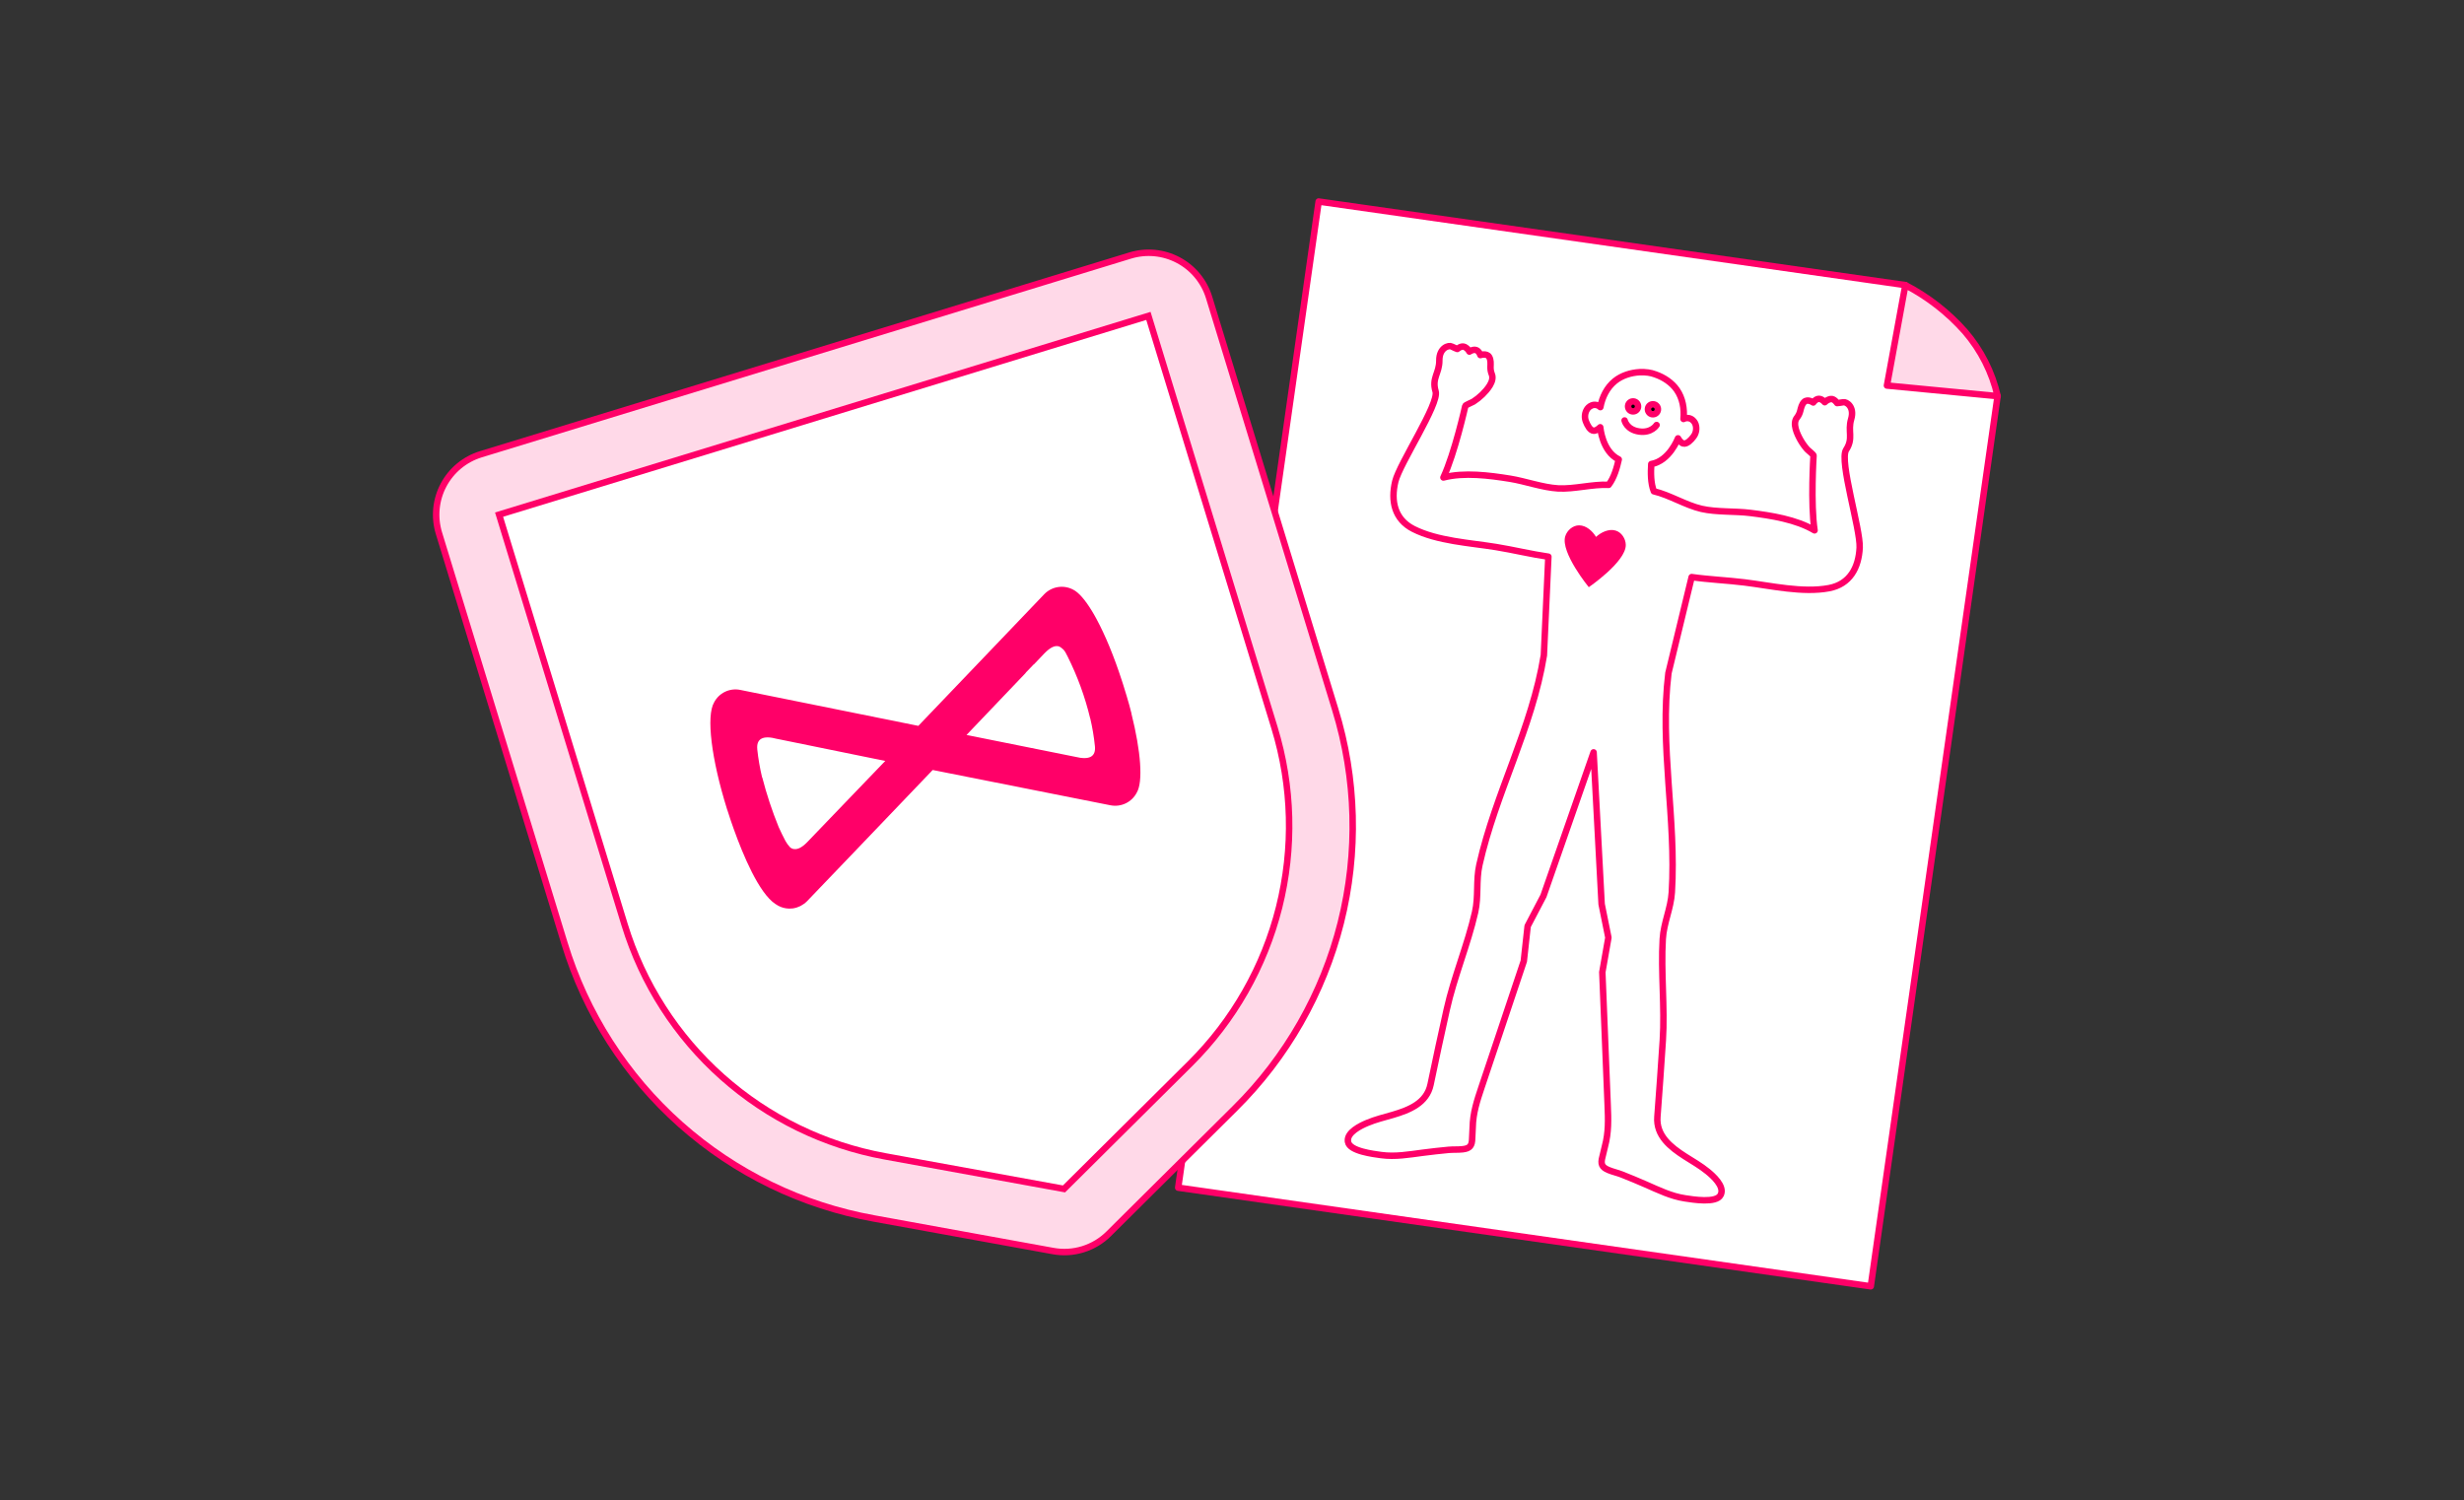 <svg width="381" height="232" viewBox="0 0 381 232" fill="none" xmlns="http://www.w3.org/2000/svg">
<rect x="0" y="0" width="381" height="232" fill="#333333" stroke="none"/>
<g clip-path="url(#clip0_21_17873)">
<path d="M182.182 183.654L289.27 198.907L308.876 61.254L294.615 44.084L203.901 31.164L182.182 183.654Z" fill="white" stroke="#FF0068" stroke-linecap="round" stroke-linejoin="round"/>
<path d="M294.617 44.083C298.104 45.894 301.23 48.33 303.837 51.27C306.309 54.138 308.042 57.568 308.885 61.259L291.772 59.62L294.617 44.083Z" fill="#FFD9E8" stroke="#FF0068" stroke-linecap="round" stroke-linejoin="round"/>
<path d="M215.747 74.454C216.41 71.683 222.56 62.449 221.983 60.523C221.358 58.45 222.57 57.735 222.558 55.746C222.545 53.757 224.034 53.331 224.469 53.581C224.698 53.711 225.337 53.964 225.337 53.964C225.337 53.964 225.961 53.406 226.469 53.644C226.785 53.802 227.044 54.056 227.208 54.369C227.208 54.369 227.751 53.987 228.228 54.126C228.706 54.265 228.904 54.91 228.904 54.91C228.904 54.91 229.898 54.565 230.267 55.202C230.539 55.667 230.484 56.211 230.473 56.725C230.457 57.105 230.521 57.483 230.66 57.837C231.142 58.938 229.927 60.293 229.215 60.997C228.785 61.416 228.315 61.79 227.81 62.114C227.612 62.243 226.604 62.633 226.572 62.78C226.572 62.78 224.952 70.056 223.191 73.838C226.382 73.004 230.293 73.516 233.499 74.029C235.839 74.405 238.529 75.386 240.905 75.525C243.388 75.67 246.256 74.843 248.74 74.975C249.577 73.893 250.016 72.322 250.301 71.043C247.746 69.793 247.456 66.157 247.438 66.07C247.187 66.309 246.807 66.61 246.441 66.605C245.854 66.594 245.429 65.698 245.244 65.228C245.125 64.946 245.069 64.642 245.079 64.336C245.09 64.03 245.166 63.731 245.304 63.458C245.468 63.116 245.752 62.847 246.101 62.702C246.327 62.606 246.576 62.579 246.817 62.624C247.058 62.67 247.281 62.785 247.457 62.956C247.751 61.386 248.488 59.905 249.716 58.912C250.751 58.075 252.156 57.622 253.561 57.551C253.992 57.533 254.424 57.553 254.851 57.611C255.232 57.662 255.606 57.757 255.965 57.894C257.295 58.354 258.518 59.182 259.278 60.274C260.179 61.571 260.473 63.198 260.318 64.788C260.534 64.673 260.78 64.624 261.024 64.648C261.268 64.672 261.5 64.767 261.69 64.922C261.986 65.159 262.183 65.497 262.245 65.87C262.301 66.171 262.292 66.481 262.216 66.777C262.141 67.074 262.002 67.35 261.808 67.587C261.5 67.987 260.843 68.728 260.276 68.575C259.921 68.479 259.642 68.083 259.466 67.783C259.424 67.867 258.131 71.277 255.329 71.76C255.246 73.061 255.225 74.697 255.73 75.97C258.153 76.537 260.675 78.132 263.101 78.686C265.422 79.216 268.277 79.025 270.629 79.317C273.851 79.719 277.749 80.32 280.58 82.012C279.947 77.889 280.421 70.449 280.421 70.449C280.432 70.293 279.572 69.644 279.418 69.464C279.024 69.013 278.677 68.522 278.383 68C277.893 67.124 277.105 65.485 277.876 64.562C278.108 64.261 278.275 63.916 278.365 63.547C278.499 63.049 278.599 62.513 278.989 62.141C279.524 61.633 280.379 62.242 280.379 62.242C280.379 62.242 280.751 61.679 281.247 61.677C281.743 61.675 282.157 62.196 282.157 62.196C282.402 61.941 282.721 61.769 283.069 61.705C283.624 61.627 284.067 62.329 284.067 62.329C284.067 62.329 284.751 62.269 285.007 62.203C285.496 62.086 286.806 62.908 286.238 64.816C285.67 66.724 286.635 67.748 285.456 69.564C284.361 71.251 287.689 81.835 287.554 84.682C287.405 87.775 286.034 90.338 282.818 90.948C278.763 91.716 273.82 90.565 269.756 90.063C267.145 89.74 264.181 89.612 261.575 89.238C261.575 89.238 257.988 104.051 257.984 104.075C256.589 115.399 259.21 126.589 258.509 137.975C258.357 140.463 257.256 142.678 257.106 145.201C256.802 150.308 257.444 155.778 257.115 160.865C256.858 164.812 256.579 168.757 256.278 172.701C256.049 175.616 258.335 177.403 260.547 178.82C261.729 179.576 262.961 180.266 264.051 181.161C264.906 181.858 266.62 183.399 266.11 184.668C266.09 184.708 266.072 184.748 266.052 184.787C265.413 186.113 261.689 185.476 260.56 185.307C258.386 184.982 256.481 184.035 254.491 183.166C253.265 182.629 252.03 182.115 250.786 181.624C250.109 181.356 249.39 181.21 248.717 180.928C247.654 180.487 247.487 179.966 247.774 178.904C247.918 178.369 248.021 177.823 248.162 177.286C248.754 175.086 248.678 173.108 248.587 170.863C248.477 168.118 248.367 165.373 248.256 162.628C248.091 158.557 247.927 154.486 247.765 150.414L247.761 150.338L248.7 144.986L247.655 139.811L246.411 116.341L238.665 138.531L236.215 143.208L235.622 148.609C235.619 148.634 235.608 148.657 235.6 148.681C234.304 152.544 233.01 156.408 231.718 160.273C230.844 162.877 229.971 165.482 229.099 168.087C228.385 170.216 227.76 172.096 227.716 174.374C227.704 174.93 227.651 175.482 227.636 176.036C227.614 177.148 227.309 177.594 226.167 177.716C225.441 177.799 224.709 177.739 223.985 177.807C222.653 177.932 221.324 178.081 219.998 178.253C217.843 178.532 215.749 178.908 213.571 178.615C212.441 178.454 208.687 178.029 208.443 176.582C208.436 176.539 208.428 176.495 208.422 176.452C208.285 175.091 210.361 174.089 211.377 173.659C212.672 173.11 214.049 172.78 215.394 172.389C217.916 171.646 220.609 170.57 221.204 167.706C222.008 163.831 222.841 159.965 223.705 156.107C224.807 151.129 226.953 146.056 228.086 141.067C228.647 138.597 228.209 136.169 228.755 133.737C231.261 122.6 236.902 112.595 238.724 101.332C238.727 101.307 239.419 86.083 239.419 86.083C236.812 85.711 233.932 85.01 231.332 84.591C227.29 83.938 222.222 83.663 218.544 81.793C215.627 80.31 215.026 77.466 215.747 74.454Z" stroke="#FF0068" stroke-linecap="round" stroke-linejoin="round"/>
<path d="M255.477 64.052C255.055 63.992 254.762 63.601 254.822 63.179C254.882 62.757 255.273 62.464 255.695 62.524C256.117 62.584 256.41 62.975 256.35 63.397C256.29 63.819 255.899 64.112 255.477 64.052Z" fill="black" stroke="#FF0068" stroke-linecap="round" stroke-linejoin="round"/>
<path d="M252.407 63.608C251.985 63.548 251.692 63.158 251.752 62.736C251.812 62.314 252.203 62.021 252.624 62.081C253.046 62.141 253.34 62.532 253.28 62.953C253.219 63.375 252.829 63.669 252.407 63.608Z" fill="black" stroke="#FF0068" stroke-linecap="round" stroke-linejoin="round"/>
<path d="M256.152 65.723C256.152 65.723 255.381 67 253.455 66.726C251.529 66.451 251.204 65.018 251.204 65.018" stroke="#FF0068" stroke-linecap="round" stroke-linejoin="round"/>
<path d="M242.025 82.938C242.301 82.02 243.198 81.228 244.185 81.236C245.286 81.247 246.251 82.132 246.79 83.024C247.556 82.319 248.732 81.739 249.792 82.035C250.741 82.302 251.381 83.313 251.389 84.271C251.41 86.88 245.667 90.8 245.667 90.8C245.667 90.8 241.277 85.437 242.025 82.938Z" fill="#FF0068"/>
<path d="M174.74 39.518L74.357 70.243C71.878 71.002 69.802 72.714 68.586 75.003C67.37 77.292 67.113 79.971 67.871 82.45L87.281 145.865C90.567 156.68 96.776 166.377 105.223 173.886C113.67 181.395 124.028 186.425 135.153 188.421L162.823 193.453C164.356 193.735 165.934 193.644 167.425 193.188C168.941 192.723 170.321 191.896 171.444 190.777L190.959 171.395C198.93 163.505 204.587 153.582 207.319 142.704C210.05 131.826 209.75 120.407 206.453 109.687L186.954 45.982C186.191 43.506 184.476 41.434 182.185 40.221C179.895 39.009 177.217 38.756 174.74 39.518Z" fill="#FFD9E8" stroke="#FF0068" stroke-miterlimit="10"/>
<path d="M184.036 164.466L164.522 183.848L136.85 178.811C127.499 177.109 118.796 172.868 111.693 166.552C104.591 160.235 99.363 152.087 96.581 142.998L77.171 79.582L177.575 48.851L197.069 112.539C199.829 121.56 200.075 131.165 197.778 140.316C195.481 149.467 190.73 157.817 184.036 164.466Z" fill="white" stroke="#FF0068" stroke-miterlimit="10"/>
<path d="M112.469 125.262C112.566 125.577 112.696 126.001 112.874 126.509C112.921 126.663 112.968 126.814 113.025 126.96C113.125 127.251 113.233 127.563 113.351 127.896C113.389 128.02 113.424 128.133 113.481 128.261C114.886 132.181 117.352 138.123 119.906 139.795C120.045 139.897 120.193 139.987 120.347 140.064C120.848 140.334 121.404 140.483 121.972 140.499C121.993 140.502 122.013 140.504 122.034 140.504C122.194 140.505 122.354 140.496 122.514 140.476C122.556 140.463 122.603 140.472 122.648 140.466C122.783 140.446 122.912 140.411 123.045 140.378C123.109 140.359 123.173 140.339 123.24 140.319C123.347 140.286 123.45 140.234 123.556 140.188C123.662 140.143 123.725 140.137 123.802 140.084C123.88 140.032 123.975 139.977 124.06 139.925C124.146 139.873 124.24 139.824 124.322 139.76C124.489 139.639 124.646 139.504 124.791 139.357L132.301 131.524L144.217 119.068L171.703 124.524C172.504 124.684 173.335 124.578 174.071 124.223C174.807 123.868 175.407 123.282 175.779 122.556C176.767 120.878 176.413 116.206 174.952 110.361L174.966 110.356C174.745 109.455 174.485 108.529 174.217 107.645C174.062 107.141 173.906 106.629 173.747 106.11C173.737 106.077 173.725 106.039 173.715 106.006L173.688 105.918C173.624 105.71 173.551 105.47 173.459 105.211C172.247 101.473 170.892 98.211 169.571 95.76C169.486 95.602 169.402 95.447 169.316 95.294C169.258 95.188 169.196 95.072 169.14 94.983C169.034 94.798 168.926 94.615 168.815 94.437C167.776 92.742 166.789 91.596 165.929 91.175C165.211 90.793 164.386 90.656 163.581 90.784C162.776 90.912 162.034 91.299 161.468 91.885L154.035 99.661L142.062 112.178L142.001 112.243L114.458 106.683C113.661 106.521 112.832 106.625 112.099 106.979C111.367 107.333 110.772 107.918 110.405 108.644C109.192 110.743 109.975 117.325 112.436 125.187L112.453 125.244L112.469 125.262ZM159.849 102.728L159.867 102.744L161.501 101.026C162.397 100.106 163.149 99.744 163.777 99.969C163.915 100.038 164.049 100.119 164.187 100.191L164.22 100.222C164.079 100.159 163.939 100.093 163.797 100.036C164.079 100.146 164.329 100.322 164.526 100.551C164.611 100.659 164.689 100.773 164.758 100.892L164.765 100.913C164.88 101.121 164.983 101.338 165.096 101.547C166.61 104.578 167.775 107.772 168.566 111.066L168.578 111.063C168.912 112.486 169.154 113.93 169.303 115.385C169.467 117.008 168.46 117.571 166.264 117.028L149.451 113.65L158.613 104.047L158.595 104.032L159.849 102.728ZM120.175 114.258L136.886 117.667L126.472 128.502L124.816 130.227C123.957 131.112 123.206 131.471 122.528 131.241C122.42 131.186 122.316 131.127 122.218 131.077C121.917 130.77 121.66 130.423 121.455 130.046C121.081 129.338 120.73 128.62 120.403 127.891C119.384 125.391 118.536 122.824 117.864 120.209L117.841 120.216C117.498 118.78 117.248 117.323 117.091 115.855L117.097 115.876C116.932 114.224 117.961 113.656 120.178 114.265L120.175 114.258Z" fill="#FF0068"/>
</g>
<defs>
<clipPath id="clip0_21_17873">
<rect width="380" height="232" fill="white" transform="translate(0.605)"/>
</clipPath>
</defs>
</svg>
